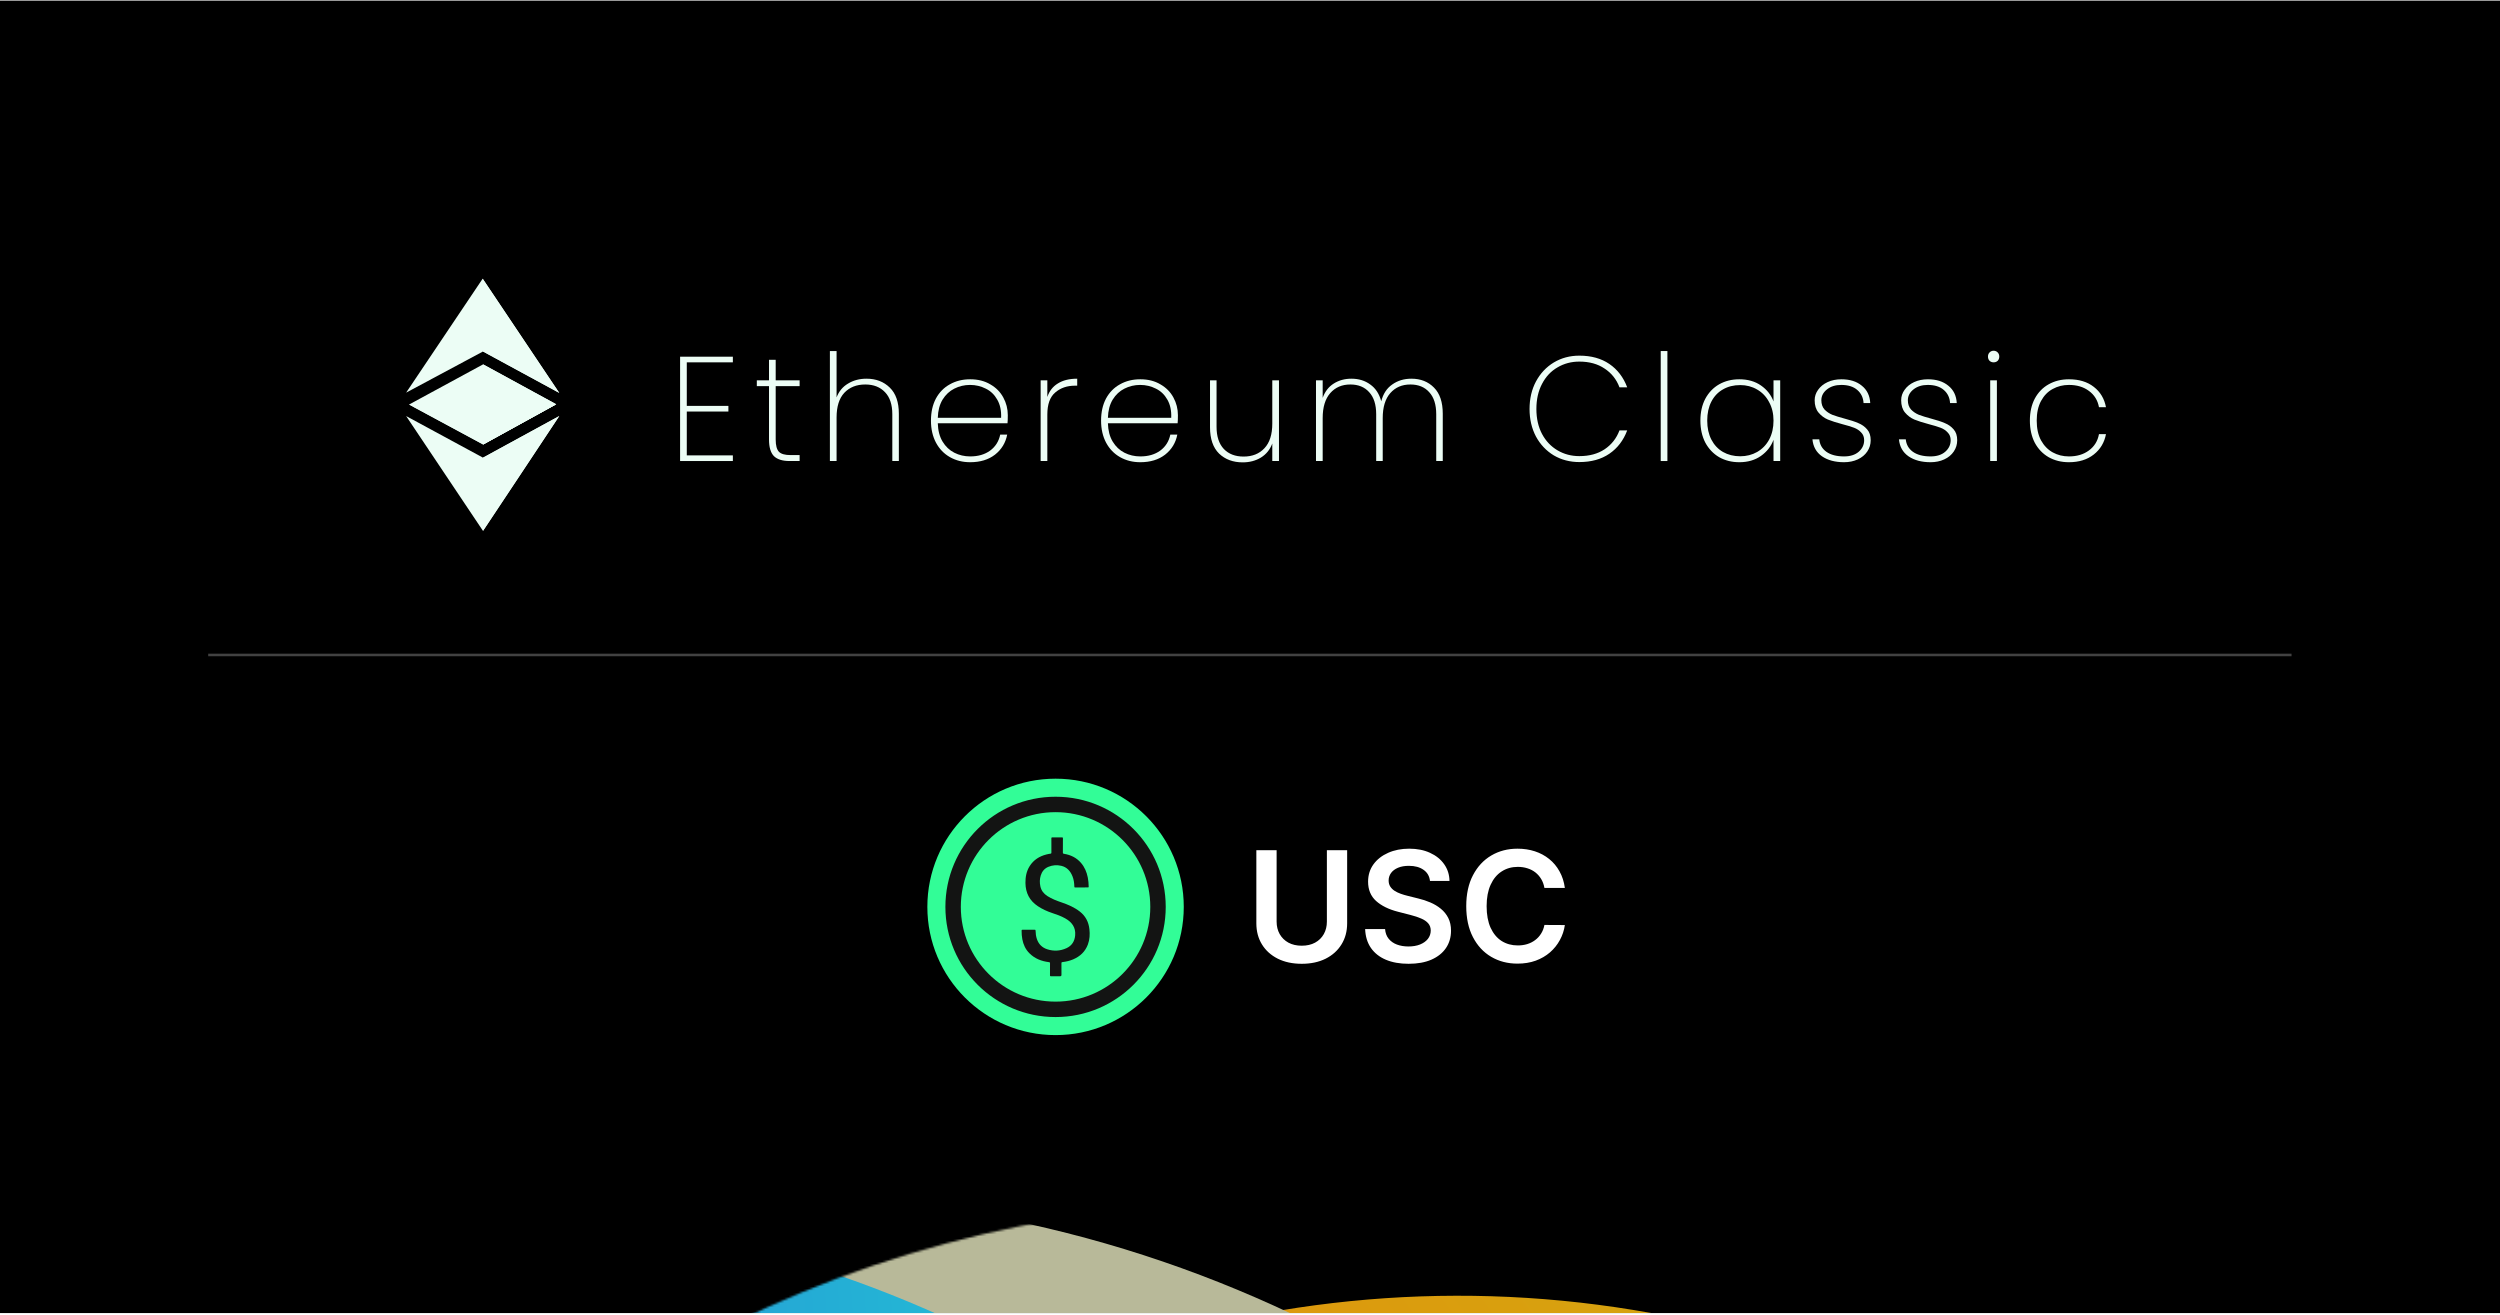 <svg width="1200" height="631" viewBox="0 0 1200 631" fill="none" xmlns="http://www.w3.org/2000/svg">
<g clip-path="url(#clip0_1930_1178)">
<rect width="1200" height="630" transform="translate(0 0.283)" fill="black"/>
<g filter="url(#filter0_f_1930_1178)">
<mask id="mask0_1930_1178" style="mask-type:alpha" maskUnits="userSpaceOnUse" x="37" y="577" width="1125" height="1125">
<circle cx="599.538" cy="1139.54" r="561.823" transform="rotate(45 599.538 1139.54)" fill="white"/>
</mask>
<g mask="url(#mask0_1930_1178)">
<g filter="url(#filter1_d_1930_1178)">
<circle cx="699.997" cy="1138.58" r="520.613" transform="rotate(45 699.997 1138.58)" fill="url(#paint0_linear_1930_1178)"/>
<ellipse cx="395.744" cy="1138.84" rx="581.344" ry="555.922" transform="rotate(45 395.744 1138.84)" fill="#B8B999"/>
<circle cx="220.086" cy="1139.5" r="561.823" transform="rotate(45 220.086 1139.5)" fill="url(#paint1_linear_1930_1178)"/>
</g>
</g>
</g>
<path d="M194.938 199.7C207.889 206.694 221.402 214.014 231.84 219.679L268.439 199.7C255.187 219.719 244.145 236.386 231.84 254.831C219.512 236.427 205.898 216.118 194.938 199.7ZM196.346 194.178L231.88 174.896L266.951 194.037L231.9 213.339L196.346 194.178ZM231.84 168.719L194.938 188.473L231.679 133.771L268.439 188.596L231.84 168.719Z" fill="#ECFDF5"/>
<path d="M231.84 219.679L268.439 199.7C255.187 219.719 231.84 254.831 231.84 254.831V219.679ZM231.88 174.896L266.951 194.037L231.9 213.339L231.88 174.896ZM231.84 168.72L231.679 133.771L268.439 188.596L231.84 168.72Z" fill="#ECFDF5"/>
<path d="M196.346 194.178L231.882 197.144L266.953 194.056L231.9 213.36L196.346 194.178Z" fill="#ECFDF5"/>
<path d="M231.88 197.144L266.951 194.056L231.9 213.36L231.88 197.144Z" fill="#ECFDF5"/>
<path d="M974.342 201.889C974.342 197.846 975.127 194.327 976.696 191.33C978.313 188.334 980.525 186.051 983.331 184.482C986.184 182.865 989.442 182.056 993.104 182.056C997.955 182.056 1001.93 183.269 1005.02 185.695C1008.16 188.12 1010.11 191.378 1010.87 195.468H1007.51C1006.9 192.139 1005.28 189.523 1002.66 187.621C1000.1 185.718 996.909 184.767 993.104 184.767C990.251 184.767 987.659 185.409 985.328 186.693C982.998 187.93 981.119 189.856 979.693 192.472C978.313 195.04 977.624 198.179 977.624 201.889C977.624 205.646 978.313 208.808 979.693 211.377C981.119 213.945 982.998 215.871 985.328 217.155C987.659 218.439 990.251 219.081 993.104 219.081C996.909 219.081 1000.1 218.13 1002.66 216.228C1005.28 214.325 1006.9 211.709 1007.51 208.38H1010.87C1010.11 212.423 1008.16 215.681 1005.02 218.154C1001.88 220.627 997.908 221.863 993.104 221.863C989.442 221.863 986.184 221.055 983.331 219.438C980.525 217.821 978.313 215.514 976.696 212.518C975.127 209.474 974.342 205.931 974.342 201.889Z" fill="#ECFDF5"/>
<path d="M956.938 173.924C956.177 173.924 955.535 173.686 955.012 173.21C954.489 172.687 954.227 171.998 954.227 171.142C954.227 170.333 954.489 169.667 955.012 169.144C955.535 168.621 956.177 168.359 956.938 168.359C957.699 168.359 958.341 168.621 958.864 169.144C959.387 169.667 959.649 170.333 959.649 171.142C959.649 171.998 959.387 172.687 958.864 173.21C958.341 173.686 957.699 173.924 956.938 173.924ZM958.508 182.556V221.293H955.297V182.556H958.508Z" fill="#ECFDF5"/>
<path d="M926.686 221.863C922.358 221.863 918.814 220.912 916.056 219.01C913.345 217.107 911.823 214.397 911.49 210.877H914.772C915.01 213.398 916.151 215.395 918.196 216.87C920.289 218.344 923.119 219.081 926.686 219.081C929.634 219.081 931.965 218.344 933.677 216.87C935.436 215.348 936.316 213.493 936.316 211.305C936.316 209.783 935.841 208.547 934.889 207.596C933.986 206.597 932.844 205.836 931.465 205.313C930.086 204.79 928.207 204.219 925.829 203.601C922.976 202.84 920.669 202.103 918.91 201.389C917.15 200.628 915.652 199.511 914.415 198.036C913.179 196.562 912.56 194.588 912.56 192.115C912.56 190.308 913.107 188.643 914.201 187.121C915.295 185.552 916.817 184.315 918.767 183.412C920.717 182.508 922.928 182.056 925.401 182.056C929.444 182.056 932.702 183.079 935.175 185.124C937.695 187.121 939.051 189.904 939.241 193.471H936.031C935.888 190.902 934.889 188.81 933.035 187.193C931.18 185.576 928.612 184.767 925.33 184.767C922.572 184.767 920.289 185.481 918.482 186.907C916.674 188.334 915.771 190.07 915.771 192.115C915.771 193.922 916.27 195.397 917.269 196.538C918.315 197.632 919.575 198.488 921.05 199.106C922.572 199.677 924.569 200.295 927.042 200.961C929.753 201.675 931.917 202.388 933.534 203.101C935.199 203.767 936.602 204.766 937.743 206.098C938.884 207.382 939.455 209.118 939.455 211.305C939.455 213.303 938.908 215.11 937.814 216.727C936.721 218.344 935.199 219.604 933.249 220.508C931.299 221.412 929.111 221.863 926.686 221.863Z" fill="#ECFDF5"/>
<path d="M885.161 221.863C880.833 221.863 877.29 220.912 874.532 219.01C871.821 217.107 870.299 214.397 869.966 210.877H873.248C873.486 213.398 874.627 215.395 876.672 216.87C878.765 218.344 881.594 219.081 885.161 219.081C888.11 219.081 890.44 218.344 892.153 216.87C893.912 215.348 894.792 213.493 894.792 211.305C894.792 209.783 894.317 208.547 893.365 207.596C892.462 206.597 891.32 205.836 889.941 205.313C888.562 204.79 886.683 204.219 884.305 203.601C881.452 202.84 879.145 202.103 877.385 201.389C875.626 200.628 874.128 199.511 872.891 198.036C871.655 196.562 871.036 194.588 871.036 192.115C871.036 190.308 871.583 188.643 872.677 187.121C873.771 185.552 875.293 184.315 877.243 183.412C879.193 182.508 881.404 182.056 883.877 182.056C887.92 182.056 891.178 183.079 893.651 185.124C896.171 187.121 897.527 189.904 897.717 193.471H894.507C894.364 190.902 893.365 188.81 891.511 187.193C889.656 185.576 887.088 184.767 883.806 184.767C881.048 184.767 878.765 185.481 876.957 186.907C875.15 188.334 874.247 190.07 874.247 192.115C874.247 193.922 874.746 195.397 875.745 196.538C876.791 197.632 878.051 198.488 879.526 199.106C881.047 199.677 883.045 200.295 885.518 200.961C888.229 201.675 890.393 202.388 892.01 203.101C893.675 203.767 895.077 204.766 896.219 206.098C897.36 207.382 897.931 209.118 897.931 211.305C897.931 213.303 897.384 215.11 896.29 216.727C895.196 218.344 893.674 219.604 891.725 220.508C889.775 221.412 887.587 221.863 885.161 221.863Z" fill="#ECFDF5"/>
<path d="M816.187 201.889C816.187 197.894 816.972 194.398 818.541 191.402C820.159 188.406 822.37 186.099 825.176 184.482C828.03 182.865 831.264 182.056 834.878 182.056C838.968 182.056 842.44 183.055 845.294 185.053C848.147 187.05 850.145 189.595 851.286 192.686V182.556H854.496V221.293H851.286V211.091C850.145 214.23 848.123 216.822 845.222 218.867C842.369 220.865 838.921 221.863 834.878 221.863C831.264 221.863 828.03 221.055 825.176 219.438C822.37 217.773 820.159 215.443 818.541 212.447C816.972 209.403 816.187 205.884 816.187 201.889ZM851.286 201.889C851.286 198.512 850.573 195.539 849.146 192.971C847.767 190.355 845.864 188.358 843.439 186.979C841.013 185.552 838.302 184.839 835.306 184.839C832.167 184.839 829.409 185.528 827.031 186.907C824.653 188.239 822.798 190.189 821.466 192.757C820.135 195.325 819.469 198.369 819.469 201.889C819.469 205.408 820.135 208.452 821.466 211.02C822.798 213.588 824.653 215.562 827.031 216.941C829.456 218.32 832.215 219.01 835.306 219.01C838.302 219.01 841.013 218.32 843.439 216.941C845.912 215.514 847.838 213.517 849.217 210.949C850.596 208.333 851.286 205.313 851.286 201.889Z" fill="#ECFDF5"/>
<path d="M800.353 168.502V221.293H797.143V168.502H800.353Z" fill="#ECFDF5"/>
<path d="M734.184 196.324C734.184 191.378 735.207 186.979 737.252 183.126C739.344 179.227 742.198 176.183 745.812 173.995C749.474 171.807 753.564 170.714 758.083 170.714C763.79 170.714 768.593 172.045 772.493 174.709C776.393 177.372 779.246 181.105 781.054 185.909H777.344C775.917 182.104 773.539 179.108 770.21 176.92C766.929 174.685 762.886 173.567 758.083 173.567C754.23 173.567 750.735 174.494 747.596 176.349C744.457 178.157 741.984 180.796 740.176 184.268C738.369 187.692 737.466 191.711 737.466 196.324C737.466 200.89 738.369 204.885 740.176 208.309C741.984 211.686 744.457 214.301 747.596 216.156C750.735 218.011 754.23 218.938 758.083 218.938C762.886 218.938 766.929 217.845 770.21 215.657C773.539 213.422 775.917 210.402 777.344 206.597H781.054C779.246 211.4 776.393 215.134 772.493 217.797C768.593 220.46 763.79 221.792 758.083 221.792C753.564 221.792 749.474 220.722 745.812 218.582C742.198 216.394 739.344 213.374 737.252 209.522C735.207 205.622 734.184 201.223 734.184 196.324Z" fill="#ECFDF5"/>
<path d="M677.475 181.771C681.898 181.771 685.513 183.198 688.319 186.051C691.125 188.857 692.528 193.043 692.528 198.607V221.293H689.389V198.821C689.389 194.208 688.271 190.688 686.036 188.263C683.848 185.79 680.828 184.553 676.976 184.553C672.981 184.553 669.771 185.932 667.345 188.691C664.92 191.449 663.707 195.444 663.707 200.676V221.293H660.568V198.821C660.568 194.208 659.45 190.688 657.215 188.263C655.027 185.79 652.007 184.553 648.155 184.553C644.16 184.553 640.95 185.932 638.524 188.691C636.099 191.449 634.886 195.444 634.886 200.676V221.293H631.676V182.556H634.886V190.974C635.98 187.93 637.74 185.647 640.165 184.125C642.638 182.556 645.468 181.771 648.654 181.771C652.174 181.771 655.194 182.698 657.715 184.553C660.283 186.361 662.042 189.048 662.994 192.615C663.897 189.048 665.657 186.361 668.273 184.553C670.888 182.698 673.956 181.771 677.475 181.771Z" fill="#ECFDF5"/>
<path d="M613.909 182.556V221.293H610.699V212.875C609.605 215.823 607.774 218.082 605.206 219.652C602.685 221.174 599.784 221.935 596.502 221.935C591.889 221.935 588.108 220.532 585.16 217.726C582.258 214.872 580.808 210.663 580.808 205.099V182.556H583.947V204.885C583.947 209.498 585.112 213.041 587.442 215.514C589.773 217.94 592.935 219.152 596.93 219.152C601.116 219.152 604.445 217.821 606.918 215.158C609.439 212.494 610.699 208.547 610.699 203.315V182.556H613.909Z" fill="#ECFDF5"/>
<path d="M565.399 199.32C565.399 201.032 565.351 202.317 565.256 203.173H531.798C531.893 206.644 532.654 209.569 534.081 211.947C535.508 214.325 537.386 216.109 539.717 217.298C542.047 218.487 544.592 219.081 547.35 219.081C551.155 219.081 554.341 218.154 556.91 216.299C559.478 214.397 561.095 211.828 561.761 208.594H565.113C564.353 212.542 562.403 215.752 559.264 218.225C556.125 220.651 552.154 221.863 547.35 221.863C543.736 221.863 540.502 221.055 537.648 219.438C534.794 217.821 532.559 215.514 530.942 212.518C529.325 209.474 528.517 205.931 528.517 201.889C528.517 197.846 529.301 194.327 530.871 191.33C532.488 188.334 534.723 186.051 537.577 184.482C540.43 182.865 543.688 182.056 547.35 182.056C551.06 182.056 554.27 182.865 556.981 184.482C559.739 186.051 561.832 188.168 563.259 190.831C564.685 193.447 565.399 196.277 565.399 199.32ZM562.189 200.533C562.331 197.109 561.713 194.208 560.334 191.83C559.002 189.452 557.171 187.692 554.841 186.551C552.51 185.362 549.99 184.767 547.279 184.767C544.568 184.767 542.047 185.362 539.717 186.551C537.434 187.692 535.555 189.452 534.081 191.83C532.654 194.208 531.893 197.109 531.798 200.533H562.189Z" fill="#ECFDF5"/>
<path d="M502.72 190.546C503.671 187.692 505.359 185.528 507.785 184.054C510.211 182.532 513.302 181.771 517.059 181.771V185.124H515.989C512.184 185.124 509.022 186.218 506.501 188.406C503.98 190.546 502.72 194.065 502.72 198.964V221.293H499.51V182.556H502.72V190.546Z" fill="#ECFDF5"/>
<path d="M483.744 199.32C483.744 201.032 483.696 202.317 483.601 203.173H450.143C450.238 206.644 450.999 209.569 452.426 211.947C453.853 214.325 455.731 216.109 458.062 217.298C460.392 218.487 462.937 219.081 465.695 219.081C469.5 219.081 472.686 218.154 475.255 216.299C477.823 214.397 479.44 211.828 480.106 208.594H483.458C482.698 212.542 480.748 215.752 477.609 218.225C474.47 220.651 470.499 221.863 465.695 221.863C462.081 221.863 458.847 221.055 455.993 219.438C453.14 217.821 450.904 215.514 449.287 212.518C447.67 209.474 446.862 205.931 446.862 201.889C446.862 197.846 447.646 194.327 449.216 191.33C450.833 188.334 453.068 186.051 455.922 184.482C458.775 182.865 462.033 182.056 465.695 182.056C469.405 182.056 472.615 182.865 475.326 184.482C478.084 186.051 480.177 188.168 481.604 190.831C483.03 193.447 483.744 196.277 483.744 199.32ZM480.534 200.533C480.676 197.109 480.058 194.208 478.679 191.83C477.347 189.452 475.516 187.692 473.186 186.551C470.855 185.362 468.335 184.767 465.624 184.767C462.913 184.767 460.392 185.362 458.062 186.551C455.779 187.692 453.9 189.452 452.426 191.83C450.999 194.208 450.238 197.109 450.143 200.533H480.534Z" fill="#ECFDF5"/>
<path d="M415.897 181.771C420.463 181.771 424.196 183.198 427.097 186.051C429.999 188.857 431.449 193.043 431.449 198.607V221.293H428.31V198.821C428.31 194.208 427.145 190.688 424.815 188.263C422.484 185.79 419.322 184.553 415.327 184.553C411.141 184.553 407.788 185.885 405.268 188.548C402.795 191.212 401.558 195.159 401.558 200.39V221.293H398.348V168.502H401.558V190.76C402.652 187.859 404.483 185.647 407.051 184.125C409.619 182.556 412.568 181.771 415.897 181.771Z" fill="#ECFDF5"/>
<path d="M372.332 185.338V210.949C372.332 213.802 372.855 215.776 373.902 216.87C374.948 217.916 376.803 218.439 379.466 218.439H383.818V221.293H378.967C375.59 221.293 373.093 220.508 371.476 218.938C369.907 217.321 369.122 214.658 369.122 210.949V185.338H363.272V182.556H369.122V172.711H372.332V182.556H383.818V185.338H372.332Z" fill="#ECFDF5"/>
<path d="M329.657 173.924V194.826H349.631V197.537H329.657V218.582H351.772V221.293H326.446V171.213H351.772V173.924H329.657Z" fill="#ECFDF5"/>
<line x1="1099.94" y1="314.383" x2="99.939" y2="314.383" stroke="#424242" stroke-width="1.231"/>
<circle cx="506.669" cy="435.308" r="61.54" fill="#32FD97"/>
<path fill-rule="evenodd" clip-rule="evenodd" d="M506.669 480.78C531.782 480.78 552.14 460.422 552.14 435.309C552.14 410.195 531.782 389.837 506.669 389.837C481.556 389.837 461.198 410.195 461.198 435.309C461.198 460.422 481.556 480.78 506.669 480.78ZM506.669 488.187C535.873 488.187 559.548 464.513 559.548 435.309C559.548 406.104 535.873 382.43 506.669 382.43C477.465 382.43 453.79 406.104 453.79 435.309C453.79 464.513 477.465 488.187 506.669 488.187Z" fill="#131413"/>
<path d="M510.189 405.823C510.189 406.945 510.207 408.067 510.179 409.187C510.169 409.608 510.306 409.759 510.722 409.826C513.92 410.345 516.697 411.672 518.852 414.157C520.62 416.194 521.618 418.594 522.142 421.211C522.432 422.659 522.546 424.127 522.569 425.603C522.573 425.875 522.503 425.967 522.223 425.966C520.172 425.958 518.122 425.956 516.07 425.974C515.715 425.976 515.69 425.808 515.683 425.538C515.641 423.847 515.418 422.184 514.783 420.603C513.773 418.091 512.136 416.221 509.396 415.584C507.298 415.096 505.218 415.244 503.223 416.076C501.33 416.864 500.14 418.323 499.547 420.261C499.02 421.981 499.003 423.736 499.383 425.486C499.821 427.507 501.015 428.993 502.732 430.101C504.862 431.476 507.211 432.358 509.593 433.17C512.727 434.237 515.746 435.53 518.377 437.601C521.097 439.743 522.532 442.579 522.915 445.977C523.199 448.488 523.069 450.974 522.177 453.367C520.899 456.794 518.436 459.069 515.124 460.492C513.463 461.207 511.715 461.596 509.929 461.812C509.564 461.855 509.491 461.986 509.493 462.317C509.507 464.191 509.502 466.066 509.502 467.94C509.502 468.378 509.289 468.596 508.864 468.595C507.421 468.595 505.979 468.582 504.538 468.604C504.13 468.611 503.987 468.52 503.992 468.079C504.016 466.189 503.987 464.298 504.01 462.407C504.015 461.985 503.876 461.878 503.478 461.83C499.903 461.39 496.689 460.145 494.098 457.546C492.235 455.68 491.202 453.394 490.712 450.836C490.452 449.479 490.365 448.106 490.37 446.725C490.37 446.393 490.485 446.282 490.82 446.284C492.758 446.297 494.697 446.301 496.635 446.283C497.017 446.279 497.075 446.428 497.08 446.761C497.101 448.111 497.276 449.441 497.706 450.729C498.53 453.201 500.223 454.853 502.659 455.647C505.794 456.672 508.936 456.491 511.932 455.114C514.509 453.929 515.829 451.791 516.081 448.984C516.428 445.111 514.47 442.589 511.269 440.796C509.274 439.678 507.129 438.936 504.969 438.219C502.576 437.425 500.297 436.383 498.187 434.982C494.183 432.323 492.258 428.569 492.213 423.798C492.186 420.924 492.688 418.18 494.252 415.718C496.134 412.754 498.892 411.014 502.246 410.153C502.896 409.986 503.557 409.84 504.223 409.762C504.618 409.716 504.677 409.553 504.675 409.213C504.665 406.969 504.682 404.727 504.661 402.483C504.657 402.072 504.746 401.928 505.185 401.936C506.691 401.964 508.197 401.96 509.704 401.938C510.115 401.932 510.211 402.065 510.202 402.458C510.175 403.578 510.193 404.7 510.192 405.822L510.189 405.823Z" fill="#131413"/>
<path d="M636.902 408.1H646.631V443.188C646.631 447.034 645.722 450.417 643.903 453.336C642.103 456.256 639.568 458.537 636.298 460.181C633.029 461.807 629.209 462.62 624.839 462.62C620.451 462.62 616.622 461.807 613.353 460.181C610.083 458.537 607.548 456.256 605.748 453.336C603.947 450.417 603.047 447.034 603.047 443.188V408.1H612.776V442.375C612.776 444.613 613.265 446.606 614.244 448.354C615.241 450.102 616.639 451.474 618.44 452.471C620.241 453.45 622.374 453.94 624.839 453.94C627.304 453.94 629.437 453.45 631.237 452.471C633.055 451.474 634.454 450.102 635.433 448.354C636.412 446.606 636.902 444.613 636.902 442.375V408.1ZM686.392 422.864C686.148 420.574 685.116 418.791 683.298 417.515C681.497 416.238 679.155 415.6 676.27 415.6C674.242 415.6 672.503 415.906 671.051 416.518C669.6 417.13 668.49 417.96 667.721 419.009C666.952 420.058 666.558 421.256 666.541 422.602C666.541 423.721 666.794 424.691 667.301 425.513C667.826 426.335 668.534 427.034 669.426 427.611C670.317 428.17 671.305 428.642 672.389 429.027C673.473 429.412 674.565 429.735 675.667 429.997L680.702 431.256C682.73 431.728 684.679 432.366 686.55 433.17C688.438 433.974 690.125 434.988 691.611 436.212C693.114 437.436 694.303 438.913 695.177 440.644C696.051 442.375 696.489 444.403 696.489 446.728C696.489 449.875 695.684 452.646 694.076 455.041C692.468 457.419 690.142 459.28 687.1 460.627C684.076 461.955 680.413 462.62 676.113 462.62C671.934 462.62 668.307 461.973 665.23 460.679C662.17 459.385 659.775 457.497 658.044 455.015C656.331 452.532 655.405 449.508 655.265 445.941H664.836C664.976 447.812 665.553 449.368 666.567 450.609C667.581 451.85 668.901 452.777 670.527 453.389C672.17 454.001 674.006 454.307 676.034 454.307C678.149 454.307 680.003 453.992 681.593 453.363C683.202 452.716 684.461 451.824 685.37 450.688C686.279 449.534 686.742 448.188 686.76 446.649C686.742 445.251 686.331 444.097 685.527 443.188C684.723 442.261 683.595 441.492 682.144 440.88C680.711 440.251 679.032 439.691 677.109 439.202L670.999 437.628C666.576 436.492 663.079 434.77 660.51 432.462C657.957 430.137 656.681 427.051 656.681 423.205C656.681 420.041 657.537 417.27 659.251 414.892C660.982 412.515 663.333 410.67 666.305 409.359C669.277 408.03 672.642 407.366 676.401 407.366C680.212 407.366 683.551 408.03 686.419 409.359C689.303 410.67 691.567 412.497 693.211 414.84C694.854 417.165 695.702 419.84 695.754 422.864H686.392ZM751.132 426.221H741.325C741.045 424.613 740.529 423.188 739.777 421.946C739.026 420.688 738.09 419.621 736.972 418.747C735.853 417.873 734.576 417.217 733.143 416.78C731.727 416.326 730.197 416.099 728.554 416.099C725.634 416.099 723.047 416.833 720.791 418.301C718.536 419.752 716.77 421.885 715.494 424.7C714.218 427.497 713.58 430.915 713.58 434.953C713.58 439.062 714.218 442.523 715.494 445.338C716.788 448.135 718.554 450.251 720.791 451.684C723.047 453.1 725.625 453.808 728.527 453.808C730.136 453.808 731.639 453.599 733.038 453.179C734.454 452.742 735.722 452.104 736.84 451.265C737.977 450.426 738.93 449.394 739.699 448.17C740.485 446.947 741.027 445.548 741.325 443.974L751.132 444.027C750.765 446.579 749.97 448.974 748.746 451.212C747.54 453.45 745.958 455.426 743.999 457.139C742.041 458.835 739.751 460.163 737.129 461.125C734.506 462.069 731.596 462.541 728.396 462.541C723.676 462.541 719.463 461.448 715.756 459.263C712.05 457.078 709.131 453.922 706.998 449.796C704.865 445.67 703.798 440.723 703.798 434.953C703.798 429.167 704.874 424.219 707.024 420.111C709.174 415.985 712.103 412.829 715.809 410.644C719.515 408.459 723.711 407.366 728.396 407.366C731.386 407.366 734.166 407.786 736.735 408.625C739.305 409.464 741.596 410.697 743.606 412.322C745.617 413.931 747.269 415.906 748.562 418.249C749.874 420.574 750.73 423.231 751.132 426.221Z" fill="white"/>
</g>
<defs>
<filter id="filter0_f_1930_1178" x="-462.285" y="77.715" width="2123.65" height="2123.65" filterUnits="userSpaceOnUse" color-interpolation-filters="sRGB">
<feFlood flood-opacity="0" result="BackgroundImageFix"/>
<feBlend mode="normal" in="SourceGraphic" in2="BackgroundImageFix" result="shape"/>
<feGaussianBlur stdDeviation="250" result="effect1_foregroundBlur_1930_1178"/>
</filter>
<filter id="filter1_d_1930_1178" x="-345.737" y="570.061" width="1570.35" height="1145.55" filterUnits="userSpaceOnUse" color-interpolation-filters="sRGB">
<feFlood flood-opacity="0" result="BackgroundImageFix"/>
<feColorMatrix in="SourceAlpha" type="matrix" values="0 0 0 0 0 0 0 0 0 0 0 0 0 0 0 0 0 0 127 0" result="hardAlpha"/>
<feOffset dy="4"/>
<feGaussianBlur stdDeviation="2"/>
<feComposite in2="hardAlpha" operator="out"/>
<feColorMatrix type="matrix" values="0 0 0 0 0 0 0 0 0 0 0 0 0 0 0 0 0 0 0.25 0"/>
<feBlend mode="normal" in2="BackgroundImageFix" result="effect1_dropShadow_1930_1178"/>
<feBlend mode="normal" in="SourceGraphic" in2="effect1_dropShadow_1930_1178" result="shape"/>
</filter>
<linearGradient id="paint0_linear_1930_1178" x1="769.21" y1="416.945" x2="576.737" y2="1813.89" gradientUnits="userSpaceOnUse">
<stop stop-color="#CAB914"/>
<stop offset="1" stop-color="#FF5C00"/>
</linearGradient>
<linearGradient id="paint1_linear_1930_1178" x1="745.605" y1="669.031" x2="-31.366" y2="1567.11" gradientUnits="userSpaceOnUse">
<stop offset="0.217" stop-color="#21D2D3"/>
<stop offset="0.734" stop-color="#2A70D9"/>
</linearGradient>
<clipPath id="clip0_1930_1178">
<rect width="1200" height="630" fill="white" transform="translate(0 0.283)"/>
</clipPath>
</defs>
</svg>
